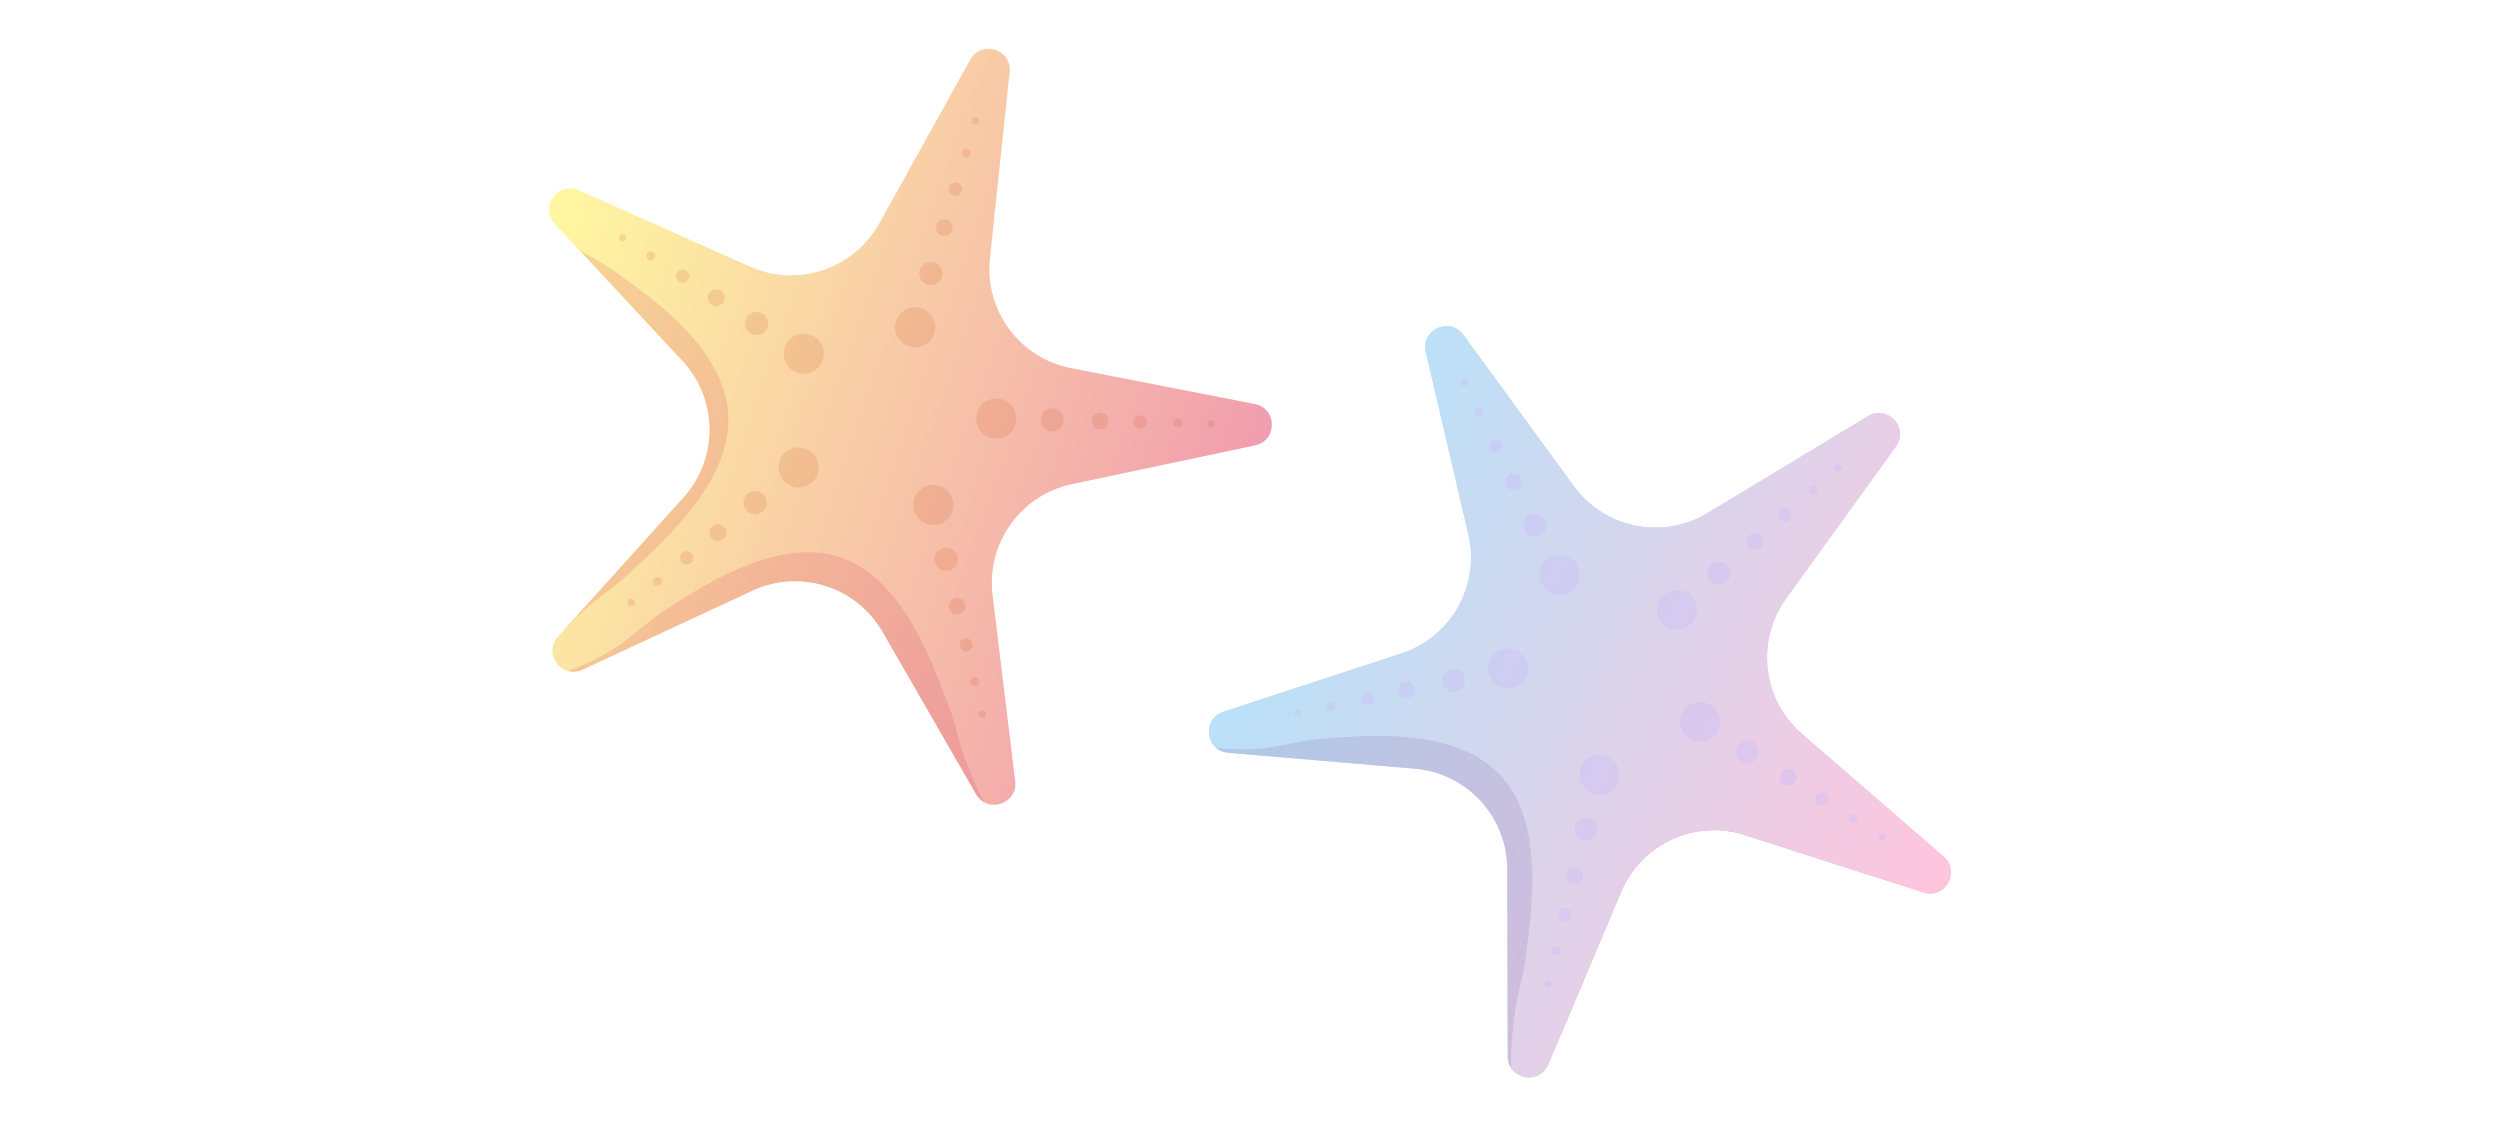 <?xml version="1.0" encoding="UTF-8"?><svg xmlns="http://www.w3.org/2000/svg" xmlns:xlink="http://www.w3.org/1999/xlink" viewBox="0 0 562.521 252.583"><defs><style>.cls-1{fill:#68408e;}.cls-1,.cls-2,.cls-3,.cls-4,.cls-5{mix-blend-mode:multiply;}.cls-1,.cls-3{opacity:.14;}.cls-2{fill:#cbbcf7;opacity:.4;}.cls-6{clip-path:url(#clippath-4);}.cls-7{fill:url(#_名称未設定グラデーション_6);}.cls-8{fill:#cc4b12;}.cls-9{fill:#fff;}.cls-10{clip-path:url(#clippath-1);}.cls-11{fill:url(#_名称未設定グラデーション_69);}.cls-12{isolation:isolate;}.cls-13,.cls-5{fill:#ce113e;}.cls-14{clip-path:url(#clippath-3);}.cls-4{opacity:.15;}.cls-5{opacity:.25;}</style><linearGradient id="_名称未設定グラデーション_6" x1="553.004" y1="7.406" x2="723.084" y2="7.406" gradientTransform="translate(-402.103 -125.654) rotate(18.993)" gradientUnits="userSpaceOnUse"><stop offset="0" stop-color="#fff8a0"/><stop offset="1" stop-color="#f19dae"/></linearGradient><clipPath id="clippath-1"><path class="cls-7" d="M219.614,178.701l-21.054-36.529c-5.879-10.2-18.578-14.216-29.253-9.251l-38.229,17.781c-4.685,2.179-8.984-3.641-5.523-7.478l28.235-31.311c7.884-8.743,7.779-22.062-.241-30.68l-28.724-30.864c-3.52-3.782.686-9.669,5.405-7.564l38.504,17.177c10.752,4.796,23.386.581,29.104-9.71l20.477-36.855c2.51-4.517,9.408-2.335,8.864,2.803l-4.438,41.928c-1.239,11.707,6.674,22.421,18.228,24.679l41.379,8.086c5.071.991,5.128,8.226.073,9.296l-41.247,8.735c-11.517,2.439-19.261,13.276-17.838,24.962l5.097,41.853c.625,5.129-6.239,7.419-8.819,2.942Z"/></clipPath><linearGradient id="_名称未設定グラデーション_69" x1="833.257" y1="-21.58" x2="997.752" y2="-21.58" gradientTransform="translate(-462.106 -231.482) rotate(26.595)" gradientUnits="userSpaceOnUse"><stop offset="0" stop-color="#b9e1f8"/><stop offset="1" stop-color="#ffc5dd"/></linearGradient><clipPath id="clippath-3"><path class="cls-11" d="M276.36,169.378l42.01,3.58c11.73 1,20.752,10.798,20.781,22.571l.105,42.162c.013,5.167,7.106,6.593,9.115,1.832l16.387-38.847c4.576-10.847,16.682-16.399,27.888-12.789l40.131,12.929c4.918,1.584,8.466-4.721,4.559-8.102l-31.882-27.589c-8.902-7.704-10.442-20.933-3.545-30.475l24.697-34.171c3.027-4.188-1.874-9.511-6.297-6.839l-36.091,21.796c-10.078,6.086-23.136,3.462-30.079-6.046l-24.867-34.048c-3.048-4.173-9.624-1.157-8.451,3.875l9.577,41.06c2.674,11.465-3.857,23.073-15.045,26.739l-40.066,13.129c-4.91,1.609-4.074,8.796,1.074,9.235Z"/></clipPath><clipPath id="clippath-4"><path class="cls-11" d="M276.36,169.378l42.01,3.58c11.73 1,20.752,10.798,20.781,22.571l.105,42.162c.013,5.167,7.106,6.593,9.115,1.832l16.387-38.847c4.576-10.847,16.682-16.399,27.888-12.789l40.131,12.929c4.918,1.584,8.466-4.721,4.559-8.102l-31.882-27.589c-8.902-7.704-10.442-20.933-3.545-30.475l24.697-34.171c3.027-4.188-1.874-9.511-6.297-6.839l-36.091,21.796c-10.078,6.086-23.136,3.462-30.079-6.046l-24.867-34.048c-3.048-4.173-9.624-1.157-8.451,3.875l9.577,41.06c2.674,11.465-3.857,23.073-15.045,26.739l-40.066,13.129c-4.91,1.609-4.074,8.796,1.074,9.235Z"/></clipPath></defs><g class="cls-12"><g id="_レイヤー_2"><g id="_レイヤー_1-2"><rect class="cls-9" width="562.521" height="252.583"/><path class="cls-7" d="M219.614,178.701l-21.054-36.529c-5.879-10.2-18.578-14.216-29.253-9.251l-38.229,17.781c-4.685,2.179-8.984-3.641-5.523-7.478l28.235-31.311c7.884-8.743,7.779-22.062-.241-30.68l-28.724-30.864c-3.52-3.782.686-9.669,5.405-7.564l38.504,17.177c10.752,4.796,23.386.581,29.104-9.71l20.477-36.855c2.51-4.517,9.408-2.335,8.864,2.803l-4.438,41.928c-1.239,11.707,6.674,22.421,18.228,24.679l41.379,8.086c5.071.991,5.128,8.226.073,9.296l-41.247,8.735c-11.517,2.439-19.261,13.276-17.838,24.962l5.097,41.853c.625,5.129-6.239,7.419-8.819,2.942Z"/><g class="cls-10"><g class="cls-3"><path class="cls-13" d="M231.73,199.873c-1.439,12.531-39.241,27.727-72.135,16.923-36.825-12.095-55.573-52.6-50.578-59.978,3.087-4.559,10.274-1.085,25.052-8.569,8.414-4.261,8.928-6.827,17.253-12.072,8.162-5.142,23.269-14.731,36.58-11.14,14.492,3.909,21.371,22.732,25.382,33.285,2.452,6.452,1.743,7.185,4.752,14.734,7.309,18.334,14.342,21.156,13.692,26.816Z"/></g><g class="cls-3"><path class="cls-13" d="M109.506,162.234c-12.489,3.484-41.637-26.408-44.124-61.71-2.785-39.521,28.499-72.922,37.463-71.048,5.539,1.158,5.022,9.301,17.887,20.391,7.324,6.314,9.967,5.808,18.193,11.657,8.065,5.735,23.061,16.321,24.811,30.304,1.906,15.224-13.343,29.01-21.834,36.887-5.19,4.815-6.164,4.427-12.182,10.194-14.617,14.004-14.572,21.751-20.214,23.324Z"/></g></g><g class="cls-4"><circle class="cls-8" cx="205.896" cy="73.63" r="4.517"/><circle class="cls-8" cx="209.439" cy="61.555" r="2.612"/><circle class="cls-8" cx="212.476" cy="51.203" r="1.887"/><circle class="cls-8" cx="215.01" cy="42.569" r="1.5"/><circle class="cls-8" cx="217.394" cy="34.445" r="1.016"/><circle class="cls-8" cx="219.519" cy="27.203" r=".822"/><circle class="cls-8" cx="179.707" cy="105.18" r="4.517"/><circle class="cls-8" cx="169.917" cy="113.086" r="2.612"/><circle class="cls-8" cx="161.524" cy="119.864" r="1.887"/><circle class="cls-8" cx="154.523" cy="125.518" r="1.5"/><circle class="cls-8" cx="147.937" cy="130.837" r="1.016"/><circle class="cls-8" cx="142.065" cy="135.579" r=".822"/><circle class="cls-8" cx="210.03" cy="113.606" r="4.517"/><circle class="cls-8" cx="212.889" cy="125.86" r="2.612"/><circle class="cls-8" cx="215.341" cy="136.366" r="1.887"/><circle class="cls-8" cx="217.385" cy="145.13" r="1.5"/><circle class="cls-8" cx="219.309" cy="153.375" r="1.016"/><circle class="cls-8" cx="221.024" cy="160.724" r=".822"/><circle class="cls-8" cx="180.848" cy="79.579" r="4.517"/><circle class="cls-8" cx="170.247" cy="72.8" r="2.612"/><circle class="cls-8" cx="161.158" cy="66.988" r="1.887"/><circle class="cls-8" cx="153.576" cy="62.14" r="1.5"/><circle class="cls-8" cx="146.444" cy="57.579" r="1.016"/><circle class="cls-8" cx="140.085" cy="53.513" r=".822"/><circle class="cls-8" cx="224.175" cy="94.182" r="4.517"/><circle class="cls-8" cx="236.755" cy="94.478" r="2.612"/><circle class="cls-8" cx="247.541" cy="94.732" r="1.887"/><circle class="cls-8" cx="256.537" cy="94.945" r="1.5"/><circle class="cls-8" cx="265.001" cy="95.144" r="1.016"/><circle class="cls-8" cx="272.546" cy="95.322" r=".822"/></g><path class="cls-11" d="M276.36,169.378l42.01,3.58c11.73 1,20.752,10.798,20.781,22.571l.105,42.162c.013,5.167,7.106,6.593,9.115,1.832l16.387-38.847c4.576-10.847,16.682-16.399,27.888-12.789l40.131,12.929c4.918,1.584,8.466-4.721,4.559-8.102l-31.882-27.589c-8.902-7.704-10.442-20.933-3.545-30.475l24.697-34.171c3.027-4.188-1.874-9.511-6.297-6.839l-36.091,21.796c-10.078,6.086-23.136,3.462-30.079-6.046l-24.867-34.048c-3.048-4.173-9.624-1.157-8.451,3.875l9.577,41.06c2.674,11.465-3.857,23.073-15.045,26.739l-40.066,13.129c-4.91,1.609-4.074,8.796,1.074,9.235Z"/><g class="cls-14"><path class="cls-5" d="M459.1,214.929c7.228,10.764-12.003,47.822-44.739,61.266-36.649,15.051-78.182-4.166-79.217-13.265-.639-5.622,7.255-7.688,13.745-23.384,3.695-8.935,2.386-11.286,5.357-20.933,2.913-9.458,8.257-27.019,20.983-33.07,13.856-6.588,31.733,3.562,41.876,9.15,6.201,3.416,6.139,4.462,13.503,8.366,17.885,9.482,25.226,7.008,28.491,11.87Z"/></g><path class="cls-11" d="M276.36,169.378l42.01,3.58c11.73 1,20.752,10.798,20.781,22.571l.105,42.162c.013,5.167,7.106,6.593,9.115,1.832l16.387-38.847c4.576-10.847,16.682-16.399,27.888-12.789l40.131,12.929c4.918,1.584,8.466-4.721,4.559-8.102l-31.882-27.589c-8.902-7.704-10.442-20.933-3.545-30.475l24.697-34.171c3.027-4.188-1.874-9.511-6.297-6.839l-36.091,21.796c-10.078,6.086-23.136,3.462-30.079-6.046l-24.867-34.048c-3.048-4.173-9.624-1.157-8.451,3.875l9.577,41.06c2.674,11.465-3.857,23.073-15.045,26.739l-40.066,13.129c-4.91,1.609-4.074,8.796,1.074,9.235Z"/><g class="cls-6"><path class="cls-1" d="M339.988,260.185c-7.185,10.367-47.683,5.912-71.577-19.145-26.75-28.051-24.149-72.609-16.262-76.753,4.873-2.561,9.568,3.895,26.13,4.277,9.428.217,11.094-1.802,20.909-2.494,9.623-.679,27.467-1.997,37.505,7.453,10.929,10.289,8.104,30.129,6.657,41.326-.885,6.845-1.856,7.157-2.768,15.232-2.215,19.612,2.653,25.421-.593,30.103Z"/></g><circle class="cls-2" cx="377.336" cy="137.255" r="4.517"/><circle class="cls-2" cx="386.769" cy="128.927" r="2.612"/><circle class="cls-2" cx="394.857" cy="121.786" r="1.887"/><circle class="cls-2" cx="401.603" cy="115.831" r="1.5"/><circle class="cls-2" cx="407.95" cy="110.227" r="1.016"/><circle class="cls-2" cx="413.607" cy="105.232" r=".822"/><circle class="cls-2" cx="359.866" cy="174.349" r="4.517"/><circle class="cls-2" cx="356.856" cy="186.568" r="2.612"/><circle class="cls-2" cx="354.276" cy="197.043" r="1.887"/><circle class="cls-2" cx="352.124" cy="205.781" r="1.5"/><circle class="cls-2" cx="350.099" cy="214.001" r="1.016"/><circle class="cls-2" cx="348.294" cy="221.33" r=".822"/><circle class="cls-2" cx="339.378" cy="150.46" r="4.517"/><circle class="cls-2" cx="327.068" cy="153.066" r="2.612"/><circle class="cls-2" cx="316.513" cy="155.3" r="1.887"/><circle class="cls-2" cx="307.709" cy="157.164" r="1.5"/><circle class="cls-2" cx="299.426" cy="158.917" r="1.016"/><circle class="cls-2" cx="292.043" cy="160.48" r=".822"/><circle class="cls-2" cx="382.568" cy="162.462" r="4.517"/><circle class="cls-2" cx="393.202" cy="169.189" r="2.612"/><circle class="cls-2" cx="402.319" cy="174.957" r="1.887"/><circle class="cls-2" cx="409.924" cy="179.767" r="1.5"/><circle class="cls-2" cx="417.079" cy="184.294" r="1.016"/><circle class="cls-2" cx="423.457" cy="188.328" r=".822"/><circle class="cls-2" cx="350.973" cy="129.413" r="4.517"/><circle class="cls-2" cx="345.37" cy="118.146" r="2.612"/><circle class="cls-2" cx="340.567" cy="108.485" r="1.887"/><circle class="cls-2" cx="336.561" cy="100.428" r="1.5"/><circle class="cls-2" cx="332.792" cy="92.847" r="1.016"/><circle class="cls-2" cx="329.431" cy="86.089" r=".822"/></g></g></g></svg>